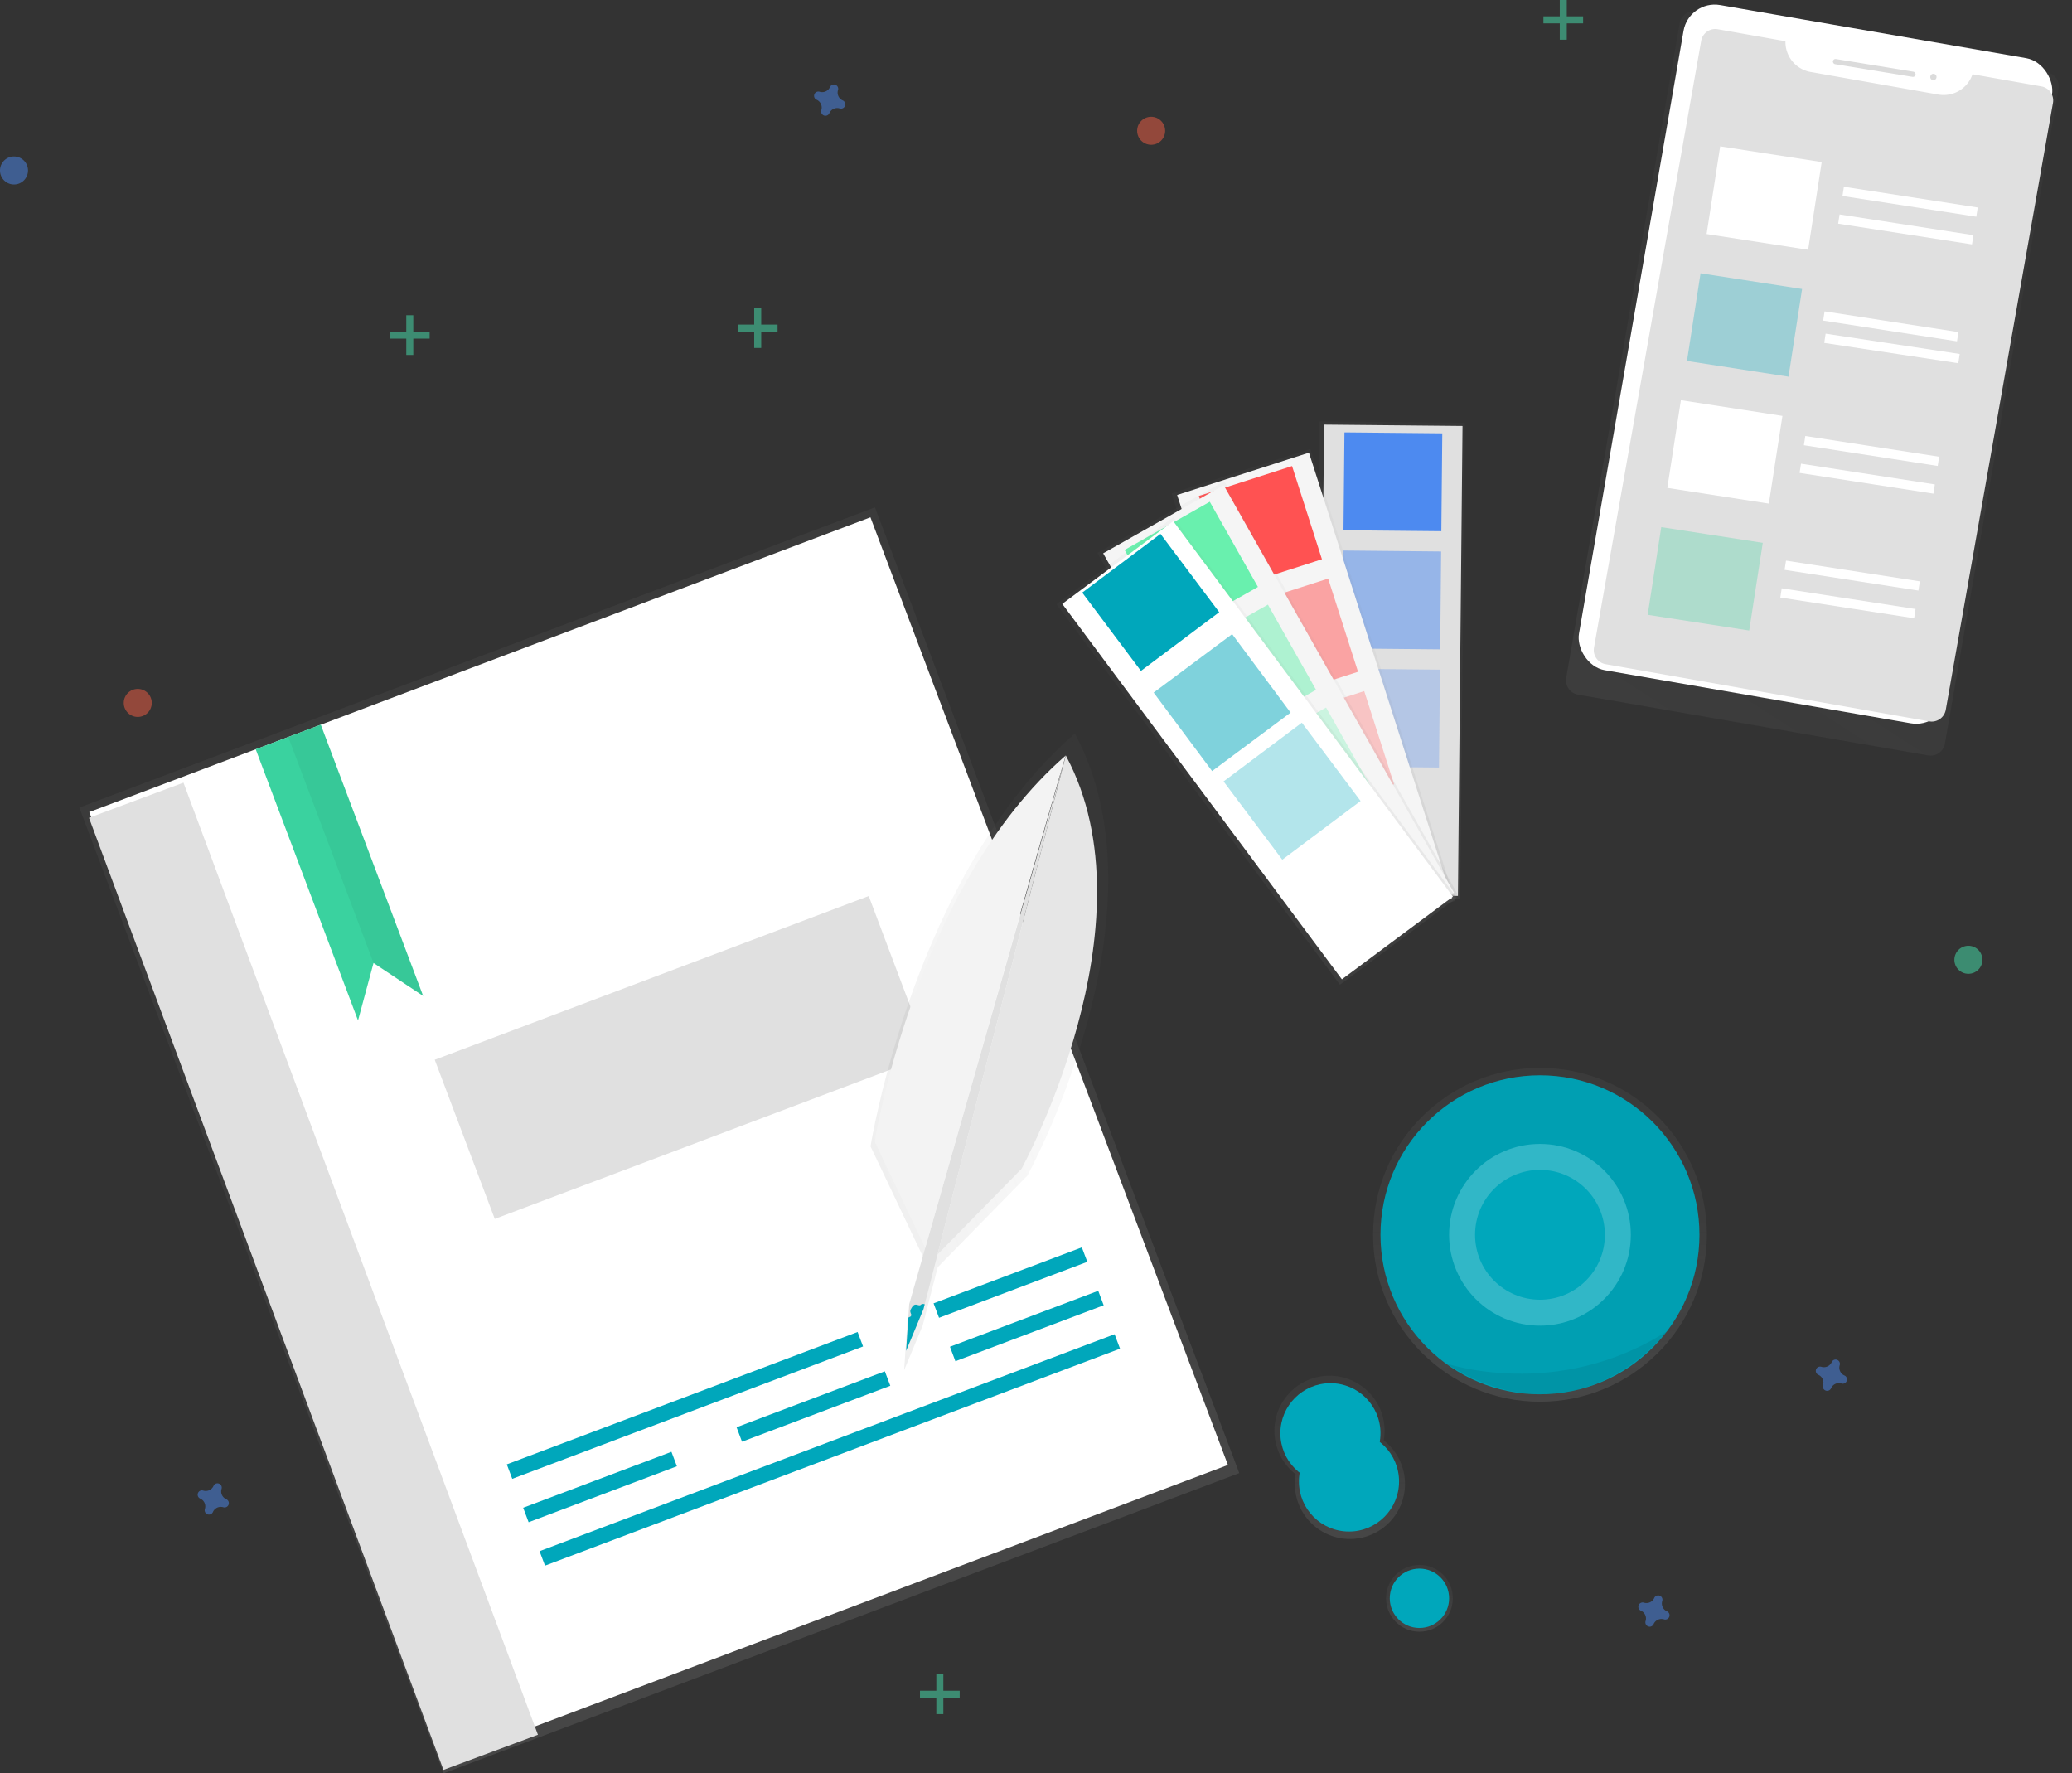 <svg id="01628fc8-0ea2-41cd-8ace-9b6a212e1612" data-name="Layer 1" xmlns="http://www.w3.org/2000/svg" xmlns:xlink="http://www.w3.org/1999/xlink" width="887.37" height="759.32" viewBox="0 0 887.37 759.32"><rect x="0" y="0" width="887.37" height="759.32" fill="#333333" stroke="none"/><defs><linearGradient id="61314c4a-0aef-46e1-9a94-2400fa6f2199" x1="355.68" y1="763.57" x2="355.68" y2="321.57" gradientTransform="translate(58.7 18.7)" gradientUnits="userSpaceOnUse"><stop offset="0" stop-color="gray" stop-opacity="0.25"/><stop offset="0.54" stop-color="gray" stop-opacity="0.12"/><stop offset="1" stop-color="gray" stop-opacity="0.1"/></linearGradient><linearGradient id="acff99e6-01f8-4e5f-b43e-0ab955f938cc" x1="439.36" y1="536.58" x2="583.65" y2="536.58" gradientTransform="translate(-109.95 179.21) rotate(-20.67)" xlink:href="#61314c4a-0aef-46e1-9a94-2400fa6f2199"/><linearGradient id="cc15bc35-75a8-4ab4-9d98-78e5cee61fe7" x1="419" y1="557.05" x2="584.6" y2="557.05" gradientTransform="translate(-109.95 179.21) rotate(-20.67)" xlink:href="#61314c4a-0aef-46e1-9a94-2400fa6f2199"/><clipPath id="6fb37119-1f9f-401e-ad98-8d5560649451" transform="translate(-132 -73)"><polygon id="62ce8f60-2bdb-4340-b4d9-528b05749716" data-name="&lt;Clipping Path&gt;" points="520.07 651.43 521.38 631.48 588.42 396.51 527.49 633.59 520.07 651.43" fill="#e0e0e0"/></clipPath><linearGradient id="4903525a-904b-48c8-a855-34c8f0ef817b" x1="659.52" y1="600.24" x2="659.52" y2="457.29" gradientTransform="matrix(1, 0, 0, 1, 0, 0)" xlink:href="#61314c4a-0aef-46e1-9a94-2400fa6f2199"/><linearGradient id="2f2e4f14-dd07-450b-b516-30d9067b5e81" x1="705.75" y1="732.01" x2="705.75" y2="662.12" gradientTransform="matrix(1, 0, 0, 1, 0, 0)" xlink:href="#61314c4a-0aef-46e1-9a94-2400fa6f2199"/><linearGradient id="eaa81ddf-9575-465b-ba8a-1348ce64d69a" x1="607.9" y1="698.71" x2="607.9" y2="670.12" gradientTransform="matrix(1, 0, 0, 1, 0, 0)" xlink:href="#61314c4a-0aef-46e1-9a94-2400fa6f2199"/><linearGradient id="677c2432-3cb6-4c46-99f4-da3bfcbb670c" x1="831.47" y1="381.69" x2="962.33" y2="72.68" gradientTransform="translate(1140.09 -663.14) rotate(90)" xlink:href="#61314c4a-0aef-46e1-9a94-2400fa6f2199"/><linearGradient id="46fc430e-3c05-42c5-8ae1-ec77a404634b" x1="461.32" y1="587.95" x2="461.32" y2="383.99" gradientTransform="translate(1213.17 -105.57) rotate(90)" xlink:href="#61314c4a-0aef-46e1-9a94-2400fa6f2199"/><linearGradient id="a776ca46-5e11-4916-ae07-50b649223f46" x1="485.56" y1="651.77" x2="485.56" y2="448.57" gradientTransform="translate(208.94 -178.72)" xlink:href="#61314c4a-0aef-46e1-9a94-2400fa6f2199"/><linearGradient id="6f65b498-b921-4944-99ca-3aebc1e5f587" x1="480.16" y1="647.25" x2="480.16" y2="444.04" gradientTransform="translate(198.98 -162.75)" xlink:href="#61314c4a-0aef-46e1-9a94-2400fa6f2199"/><linearGradient id="4104a1a9-035c-4f99-8d76-386a684915e2" x1="483.09" y1="656.46" x2="483.09" y2="453.26" gradientTransform="translate(187.09 -160.3)" xlink:href="#61314c4a-0aef-46e1-9a94-2400fa6f2199"/></defs><title>specs2</title><rect x="232.28" y="340.27" width="364.19" height="442" transform="translate(-303.47 109.44) rotate(-20.67)" fill="url(#61314c4a-0aef-46e1-9a94-2400fa6f2199)"/><rect x="235.3" y="343.63" width="357.57" height="433.72" transform="translate(-303.22 109.29) rotate(-20.67)" fill="#fff"/><rect x="245.43" y="399.15" width="43.04" height="433.72" transform="matrix(0.94, -0.35, 0.35, 0.94, -332.29, 60.91)" fill="#e0e0e0"/><polygon points="109.5 320.83 153.33 436.99 159.97 412.37 181.21 426.47 137.38 310.31 109.5 320.83" fill="#3ad29f"/><rect x="345.08" y="671.47" width="160.58" height="6.62" transform="translate(-342.84 120.63) rotate(-20.67)" fill="#00a7bb"/><rect x="355.8" y="690.53" width="263.21" height="6.62" transform="translate(-345.57 143.76) rotate(-20.67)" fill="#00a7bb"/><rect x="530.83" y="618.87" width="67.87" height="6.62" transform="translate(-315.29 166.45) rotate(-20.67)" fill="#00a7bb"/><rect x="355.08" y="706.42" width="67.87" height="6.62" transform="translate(-357.52 110.04) rotate(-20.67)" fill="#00a7bb"/><rect x="446.46" y="671.94" width="67.87" height="6.62" transform="translate(-339.46 140.08) rotate(-20.67)" fill="#00a7bb"/><rect x="537.84" y="637.46" width="67.87" height="6.62" transform="translate(-321.4 170.13) rotate(-20.67)" fill="#00a7bb"/><rect x="324.67" y="489.37" width="198.65" height="72.84" transform="translate(-290.33 110.55) rotate(-20.67)" fill="#e0e0e0"/><polygon points="123.44 315.57 159.97 412.37 181.21 426.47 137.38 310.31 123.44 315.57" opacity="0.05"/><g opacity="0.5"><path d="M504.82,563.91,528,612.66s59.63-210.55,64.36-225.58C523.23,447.21,504.82,563.91,504.82,563.91Z" transform="translate(-132 -73)" fill="url(#acff99e6-01f8-4e5f-b43e-0ab955f938cc)"/><path d="M592.32,387.08l-71.7,251.3-1.41,21.35,7.94-19.08,6.43-25,38.4-39.2S633.71,464.18,592.32,387.08Z" transform="translate(-132 -73)" fill="url(#cc15bc35-75a8-4ab4-9d98-78e5cee61fe7)"/></g><polygon id="7a17be8b-cbd1-4b3f-a0bc-02c1a9dd2525" data-name="&lt;Clipping Path&gt;" points="388.06 578.43 389.38 558.48 456.42 323.51 395.49 560.59 388.06 578.43" fill="#e0e0e0"/><g clip-path="url(#6fb37119-1f9f-401e-ad98-8d5560649451)"><path d="M516.42,641.68a3.34,3.34,0,0,0,2.06.33c.86-.31,1.25-1.48,2.15-1.62a7.19,7.19,0,0,0,.32-2.49,1.06,1.06,0,0,1,.08-.61c.2-.32.68-.32,1-.59a1,1,0,0,0,.14-1.06,4.47,4.47,0,0,1-.32-1.07,2.43,2.43,0,0,1,.39-1.22c.4-.77,1-1.63,1.82-1.69s1.6.57,2.23.14c.15-.1.26-.25.41-.35a2.29,2.29,0,0,1,2.08.51c.35.42.19,1,.21,1.58,0,1,.72,1.82.85,2.79a4,4,0,0,1-.12,1.43,9.23,9.23,0,0,1-1,2.44c-.36.64-.8,1.23-1.11,1.9-.53,1.16-.66,2.55-1.56,3.45-.73.72-1.93,1.09-2.19,2.08a6.23,6.23,0,0,0,.14,1.86,3.36,3.36,0,0,1-1.58,2.78,9.9,9.9,0,0,1-3.09,1.23c-.43-1.42-2-2.26-2.48-3.65-.41-1.11-.09-2.35-.16-3.54a10.24,10.24,0,0,0-.62-2.61,2.1,2.1,0,0,0-.8-1.25.75.75,0,0,0-.92.16A1.5,1.5,0,0,1,516.42,641.68Z" transform="translate(-132 -73)" fill="#00a7bb"/></g><path d="M506.61,561.85l21.63,45.58S584,410.56,588.42,396.51C523.82,452.73,506.61,561.85,506.61,561.85Z" transform="translate(-132 -73)" fill="#f3f3f3"/><path d="M533.46,610.24l36-36.7s57.72-104.94,19-177C586.59,403.39,533.46,610.24,533.46,610.24Z" transform="translate(-132 -73)" fill="#fff"/><path d="M533.46,610.24l36-36.7s57.72-104.94,19-177C586.59,403.39,533.46,610.24,533.46,610.24Z" transform="translate(-132 -73)" opacity="0.1"/><circle cx="659.52" cy="528.76" r="71.48" fill="url(#4903525a-904b-48c8-a855-34c8f0ef817b)"/><circle cx="659.52" cy="528.76" r="68.3" fill="#00a7bb"/><circle cx="659.52" cy="528.76" r="68.3" opacity="0.05"/><circle cx="659.52" cy="528.76" r="38.91" fill="#00a7bb"/><circle cx="659.52" cy="528.76" r="38.91" fill="#f5f5f5" opacity="0.2"/><circle cx="659.52" cy="528.76" r="27.8" fill="#00a7bb"/><path d="M724.61,689.81a23.59,23.59,0,1,0-37.71,14.5,23.59,23.59,0,1,0,37.71-14.5Z" transform="translate(-132 -73)" fill="url(#2f2e4f14-dd07-450b-b516-30d9067b5e81)"/><circle cx="577.73" cy="634.39" r="21.44" fill="#00a7bb"/><circle cx="607.9" cy="684.42" r="14.3" fill="url(#eaa81ddf-9575-465b-ba8a-1348ce64d69a)"/><circle cx="607.9" cy="684.42" r="12.71" fill="#00a7bb"/><circle cx="569.78" cy="613.74" r="21.44" fill="#00a7bb"/><path d="M751,656.74s47.67,16.5,94.92-13.68C847.12,641.47,809,693.89,751,656.74Z" transform="translate(-132 -73)" opacity="0.07"/><g opacity="0.5"><rect x="323" y="132" width="3" height="17" fill="#47e6b1"/><rect x="455" y="205" width="3" height="17" transform="translate(538 -316) rotate(90)" fill="#47e6b1"/></g><g opacity="0.5"><rect x="668" width="3" height="17" fill="#47e6b1"/><rect x="800" y="73" width="3" height="17" transform="translate(751 -793) rotate(90)" fill="#47e6b1"/></g><g opacity="0.5"><rect x="174" y="135" width="3" height="17" fill="#47e6b1"/><rect x="306" y="208" width="3" height="17" transform="translate(392 -164) rotate(90)" fill="#47e6b1"/></g><g opacity="0.5"><rect x="401" y="717" width="3" height="17" fill="#47e6b1"/><rect x="533" y="790" width="3" height="17" transform="translate(1201 191) rotate(90)" fill="#47e6b1"/></g><path d="M921.89,662a3.67,3.67,0,0,1-2-4.44,1.77,1.77,0,0,0,.08-.41h0a1.84,1.84,0,0,0-3.31-1.22h0a1.77,1.77,0,0,0-.2.36,3.67,3.67,0,0,1-4.44,2,1.77,1.77,0,0,0-.41-.08h0a1.84,1.84,0,0,0-1.22,3.31h0a1.77,1.77,0,0,0,.36.2,3.67,3.67,0,0,1,2,4.44,1.77,1.77,0,0,0-.08.41h0A1.84,1.84,0,0,0,916,667.8h0a1.77,1.77,0,0,0,.2-.36,3.67,3.67,0,0,1,4.44-2,1.77,1.77,0,0,0,.41.08h0a1.84,1.84,0,0,0,1.22-3.31h0A1.77,1.77,0,0,0,921.89,662Z" transform="translate(-132 -73)" fill="#4d8af0" opacity="0.5"/><path d="M845.89,763a3.67,3.67,0,0,1-2-4.44,1.77,1.77,0,0,0,.08-.41h0a1.84,1.84,0,0,0-3.31-1.22h0a1.77,1.77,0,0,0-.2.36,3.67,3.67,0,0,1-4.44,2,1.77,1.77,0,0,0-.41-.08h0a1.84,1.84,0,0,0-1.22,3.31h0a1.77,1.77,0,0,0,.36.2,3.67,3.67,0,0,1,2,4.44,1.77,1.77,0,0,0-.08.41h0A1.84,1.84,0,0,0,840,768.8h0a1.77,1.77,0,0,0,.2-.36,3.67,3.67,0,0,1,4.44-2,1.77,1.77,0,0,0,.41.08h0a1.84,1.84,0,0,0,1.22-3.31h0A1.77,1.77,0,0,0,845.89,763Z" transform="translate(-132 -73)" fill="#4d8af0" opacity="0.5"/><path d="M492.89,116a3.67,3.67,0,0,1-2-4.44,1.77,1.77,0,0,0,.08-.41h0a1.84,1.84,0,0,0-3.31-1.22h0a1.77,1.77,0,0,0-.2.36,3.67,3.67,0,0,1-4.44,2,1.77,1.77,0,0,0-.41-.08h0a1.84,1.84,0,0,0-1.22,3.31h0a1.77,1.77,0,0,0,.36.2,3.67,3.67,0,0,1,2,4.44,1.77,1.77,0,0,0-.08.41h0A1.84,1.84,0,0,0,487,121.8h0a1.77,1.77,0,0,0,.2-.36,3.67,3.67,0,0,1,4.44-2,1.77,1.77,0,0,0,.41.08h0a1.84,1.84,0,0,0,1.22-3.31h0A1.77,1.77,0,0,0,492.89,116Z" transform="translate(-132 -73)" fill="#4d8af0" opacity="0.5"/><path d="M228.89,715a3.67,3.67,0,0,1-2-4.44,1.77,1.77,0,0,0,.08-.41h0a1.84,1.84,0,0,0-3.31-1.22h0a1.77,1.77,0,0,0-.2.36,3.67,3.67,0,0,1-4.44,2,1.77,1.77,0,0,0-.41-.08h0a1.84,1.84,0,0,0-1.22,3.31h0a1.77,1.77,0,0,0,.36.2,3.67,3.67,0,0,1,2,4.44,1.77,1.77,0,0,0-.08.41h0A1.84,1.84,0,0,0,223,720.8h0a1.77,1.77,0,0,0,.2-.36,3.67,3.67,0,0,1,4.44-2,1.77,1.77,0,0,0,.41.08h0a1.84,1.84,0,0,0,1.22-3.31h0A1.77,1.77,0,0,0,228.89,715Z" transform="translate(-132 -73)" fill="#4d8af0" opacity="0.5"/><circle cx="493" cy="56" r="6" fill="#f55f44" opacity="0.5"/><circle cx="6" cy="73" r="6" fill="#4d8af0" opacity="0.5"/><circle cx="843" cy="411" r="6" fill="#47e6b1" opacity="0.5"/><circle cx="59" cy="301" r="6" fill="#f55f44" opacity="0.5"/><g opacity="0.5"><path d="M769.9,151h286a6.28,6.28,0,0,1,6.28,6.28V310.22a6.29,6.29,0,0,1-6.29,6.29h-286a6.28,6.28,0,0,1-6.28-6.28V157.3A6.29,6.29,0,0,1,769.9,151Z" transform="matrix(0.17, -0.98, 0.98, 0.17, 391.89, 1019.07)" fill="url(#677c2432-3cb6-4c46-99f4-da3bfcbb670c)"/></g><rect x="832.41" y="88.37" width="161.02" height="290.64" rx="13.64" ry="13.64" transform="matrix(0.98, 0.17, -0.17, 0.98, -77.42, -228.26)" fill="#fff"/><path id="f9e172c5-4201-4ee5-8617-aa344e760ab8" data-name="&lt;Path&gt;" d="M976.76,104.8a13.05,13.05,0,0,1-14.6,8.7l-54.77-9.68a13.05,13.05,0,0,1-10.74-13.17l-29-5.13a6.12,6.12,0,0,0-7.09,5l-45.9,259.81a6.12,6.12,0,0,0,5,7.09l138.57,24.48a6.12,6.12,0,0,0,7.09-5l45.9-259.81a6.12,6.12,0,0,0-5-7.09Z" transform="translate(-132 -73)" fill="#e0e0e0"/><rect x="916.75" y="100.93" width="35.88" height="2.24" rx="1.12" ry="1.12" transform="translate(-103.24 -222.66) rotate(9.3)" fill="#dbdbdb"/><circle cx="959.96" cy="105.96" r="1.35" transform="translate(568.31 963.19) rotate(-80.7)" fill="#dbdbdb"/><rect x="865.51" y="138.87" width="44" height="38" transform="translate(-97.38 -206.98) rotate(8.8)" fill="#fff"/><rect x="857.1" y="193.22" width="44" height="38" transform="translate(-89.16 -205.05) rotate(8.8)" fill="#00a7bb" opacity="0.3"/><rect x="848.68" y="247.57" width="44" height="38" transform="translate(-80.94 -203.12) rotate(8.8)" fill="#fff"/><rect x="840.26" y="301.93" width="44" height="38" transform="translate(-72.72 -201.2) rotate(8.8)" fill="#3ad29f" opacity="0.3"/><rect x="921.01" y="157.45" width="58" height="4" transform="translate(-96.4 -216.53) rotate(8.8)" fill="#fff"/><rect x="919.17" y="169.31" width="58" height="4" transform="translate(-94.61 -216.11) rotate(8.8)" fill="#fff"/><rect x="912.74" y="210.82" width="58" height="4" transform="translate(-88.33 -214.64) rotate(8.8)" fill="#fff"/><rect x="910.91" y="222.68" width="58" height="4" transform="matrix(0.99, 0.15, -0.15, 0.99, -86.54, -214.21)" fill="#fff"/><rect x="904.48" y="264.18" width="58" height="4" transform="translate(-80.26 -212.74) rotate(8.8)" fill="#fff"/><rect x="902.64" y="276.04" width="58" height="4" transform="translate(-78.47 -212.32) rotate(8.8)" fill="#fff"/><rect x="896.21" y="317.55" width="58" height="4" transform="translate(-72.19 -210.85) rotate(8.8)" fill="#fff"/><rect x="894.38" y="329.4" width="58" height="4" transform="translate(-70.4 -210.43) rotate(8.8)" fill="#fff"/><g opacity="0.5"><rect x="625.22" y="324.58" width="203.96" height="62.36" transform="translate(232.31 1006.43) rotate(-89.44)" fill="url(#46fc430e-3c05-42c5-8ae1-ec77a404634b)"/></g><rect x="698.06" y="255.15" width="59.29" height="201.23" transform="translate(-128.47 -80.13) rotate(0.56)" fill="#e0e0e0"/><rect x="707.56" y="258.39" width="41.91" height="41.91" transform="translate(-129.22 -80.14) rotate(0.56)" fill="#4d8af0"/><rect x="707.06" y="308.99" width="41.91" height="41.91" transform="translate(-128.72 -80.14) rotate(0.56)" fill="#4d8af0" opacity="0.5"/><rect x="706.56" y="359.59" width="41.91" height="41.91" transform="translate(-128.23 -80.13) rotate(0.56)" fill="#4d8af0" opacity="0.3"/><g opacity="0.5"><rect x="663.32" y="269.86" width="62.36" height="203.2" transform="translate(-212.27 156.87) rotate(-17.78)" fill="url(#a776ca46-5e11-4916-ae07-50b649223f46)"/></g><rect x="665.34" y="271.06" width="59.29" height="200.47" transform="translate(-212.2 157.01) rotate(-17.78)" fill="#f5f5f5"/><rect x="650.84" y="277.92" width="41.91" height="41.91" transform="translate(-191.18 146.47) rotate(-17.78)" fill="#ff5252"/><rect x="666.3" y="326.11" width="41.91" height="41.91" transform="translate(-205.16 153.49) rotate(-17.78)" fill="#ff5252" opacity="0.5"/><rect x="681.75" y="374.29" width="41.91" height="41.91" transform="translate(-219.14 160.51) rotate(-17.78)" fill="#ff5252" opacity="0.3"/><g opacity="0.5"><rect x="647.96" y="281.3" width="62.36" height="203.2" transform="translate(-232.5 310.77) rotate(-29.48)" fill="url(#6f65b498-b921-4944-99ca-3aebc1e5f587)"/></g><rect x="649.94" y="282.41" width="59.29" height="200.47" transform="translate(-232.32 310.95) rotate(-29.48)" fill="#f5f5f5"/><rect x="621.22" y="295.49" width="41.91" height="41.91" transform="translate(-204.58 283.97) rotate(-29.48)" fill="#69f0ae"/><rect x="646.12" y="339.54" width="41.91" height="41.91" transform="translate(-223.04 301.93) rotate(-29.48)" fill="#69f0ae" opacity="0.5"/><rect x="671.02" y="383.59" width="41.91" height="41.91" transform="translate(-241.49 319.89) rotate(-29.48)" fill="#69f0ae" opacity="0.3"/><g opacity="0.5"><rect x="639" y="292.96" width="62.36" height="203.2" transform="translate(-234.98 405.47) rotate(-36.68)" fill="url(#4104a1a9-035c-4f99-8d76-386a684915e2)"/></g><rect x="640.94" y="294.02" width="59.29" height="200.47" transform="translate(-234.72 405.66) rotate(-36.68)" fill="#fff"/><rect x="604.21" y="312.32" width="41.91" height="41.91" transform="matrix(0.8, -0.6, 0.6, 0.8, -207.28, 366.44)" fill="#00a7bb"/><rect x="634.44" y="352.9" width="41.91" height="41.91" transform="translate(-225.54 392.54) rotate(-36.68)" fill="#00a7bb" opacity="0.5"/><rect x="664.66" y="393.48" width="41.91" height="41.91" transform="matrix(0.8, -0.6, 0.6, 0.8, -243.8, 418.63)" fill="#00a7bb" opacity="0.3"/></svg>